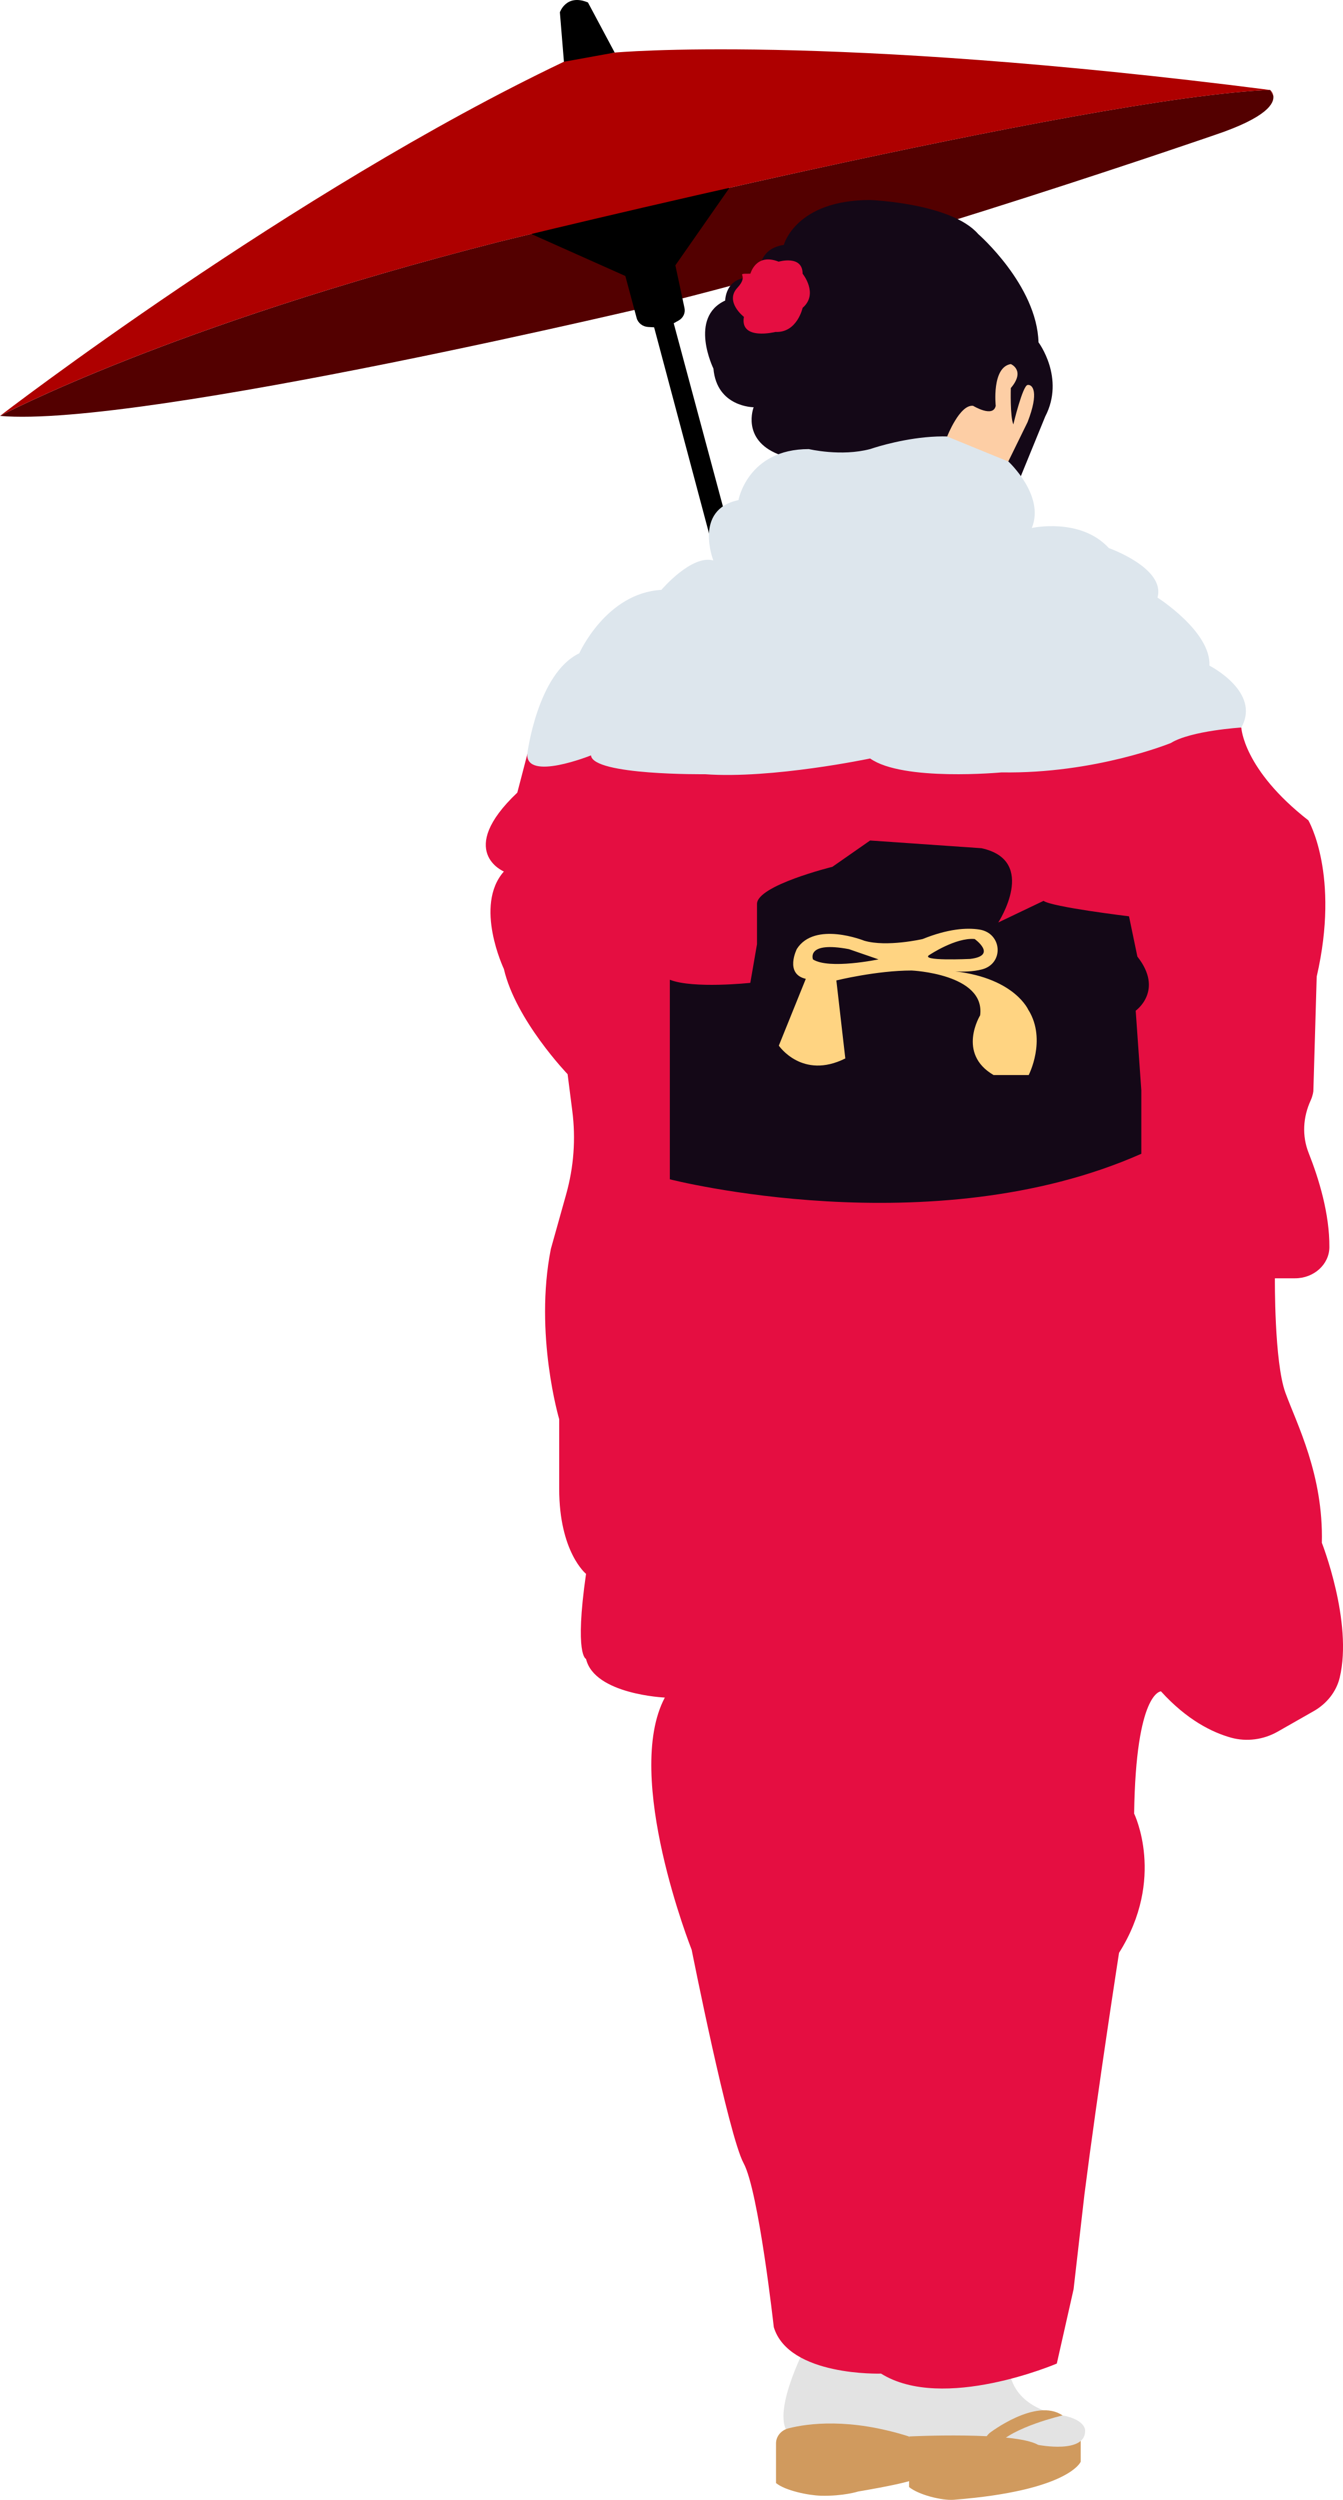 <svg width="72" height="134" viewBox="0 0 72 134" fill="none" xmlns="http://www.w3.org/2000/svg">
<path d="M43.218 125.723C43.218 125.723 41.072 129.808 42.481 130.601C42.481 130.601 48.122 130.319 49.408 131.054C49.408 131.054 51.981 131.562 51.922 130.261C51.922 130.261 49.962 129.64 48.735 129.414C48.735 129.414 48.168 128.492 48.108 126.044L43.218 125.723Z" fill="#E3E3E3"/>
<path d="M57.938 130.839V131.956C57.938 131.956 57.311 133.508 51.144 133.994C50.48 134.046 49.237 133.722 48.736 133.312V130.594C48.736 130.594 51.326 130.001 57.938 130.836V130.839Z" fill="#D09A5E"/>
<path d="M48.733 130.601L49.014 132.856C49.014 132.856 49.316 132.985 46.01 133.551C46.01 133.551 45.205 133.808 44.011 133.777C43.344 133.759 42.104 133.508 41.603 133.098V130.974C41.603 130.598 41.872 130.267 42.267 130.166C43.311 129.9 45.553 129.594 48.729 130.601H48.733Z" fill="#D09A5E"/>
<path d="M48.139 126.726C48.139 126.726 47.323 129.808 48.735 130.6C48.735 130.6 54.376 130.319 55.662 131.053C55.662 131.053 58.235 131.561 58.175 130.261C58.175 130.261 58.175 129.695 56.949 129.468C56.949 129.468 54.14 129.174 54.084 126.726H48.142H48.139Z" fill="#E3E3E3"/>
<path d="M53.055 130.414C53.055 130.414 55.545 128.498 56.967 129.474C56.967 129.474 54.288 130.089 53.449 131.075C53.449 131.075 52.382 131.038 53.055 130.414Z" fill="#D09A5E"/>
<path d="M35.96 16.152C48.052 13.141 65.135 7.232 65.135 7.232C67.97 6.28 68.332 5.521 68.262 5.123L68.093 4.82C58.361 5.188 26.775 12.954 26.775 12.954C9.026 17.478 0 22.294 0 22.294C7.56 22.962 35.96 16.156 35.96 16.156V16.152Z" fill="#530000"/>
<path d="M36.202 14.231L39.107 10.069L34.853 9.163L29.372 11.073L28.486 12.545L33.526 14.794L34.13 17.044C34.203 17.316 34.455 17.512 34.75 17.527L35.068 17.545L38.795 31.531L39.869 31.286L36.119 17.328L36.381 17.181C36.627 17.044 36.756 16.774 36.696 16.508L36.209 14.231H36.202Z" fill="black"/>
<path d="M54.237 26.726L56.034 22.331C57.112 20.26 55.676 18.35 55.676 18.35C55.587 15.28 52.443 12.545 52.443 12.545C51.004 10.886 46.651 10.721 46.651 10.721C42.655 10.721 42.022 13.126 42.022 13.126C40.404 13.374 40.765 14.95 40.765 14.95C38.879 14.537 38.879 16.11 38.879 16.11C36.902 17.022 38.248 19.758 38.248 19.758C38.428 21.829 40.404 21.829 40.404 21.829C40.404 21.829 39.727 23.552 41.727 24.351L44.983 27.718L54.237 26.723V26.726Z" fill="#140817"/>
<path d="M40.23 14.671C40.23 14.671 40.522 13.542 41.745 14.026C41.745 14.026 43.029 13.649 43.029 14.671C43.029 14.671 43.904 15.749 43.029 16.501C43.029 16.501 42.737 17.848 41.573 17.793C41.573 17.793 39.65 18.276 39.882 16.985C39.882 16.985 38.834 16.177 39.534 15.424C40.233 14.671 39.302 14.671 40.233 14.671H40.23Z" fill="#E50E41"/>
<path d="M66.549 38.997C66.549 38.997 66.638 41.237 70.143 43.973C70.143 43.973 71.85 46.874 70.59 52.349L70.411 58.485C70.411 58.485 70.391 58.712 70.269 58.981C69.854 59.881 69.795 60.884 70.159 61.803C70.703 63.173 71.283 65.062 71.27 66.855C71.263 67.779 70.435 68.52 69.433 68.52H68.349C68.349 68.52 68.309 72.997 68.913 74.656C69.516 76.314 70.955 79.05 70.866 82.698C70.866 82.698 72.537 86.943 71.824 89.923C71.645 90.673 71.134 91.322 70.425 91.723L68.485 92.828C67.739 93.25 66.834 93.375 65.998 93.143C64.997 92.864 63.641 92.203 62.241 90.661C62.241 90.661 60.895 90.661 60.802 97.213C60.802 97.213 62.51 100.696 59.993 104.677C59.993 104.677 58.859 111.973 58.14 117.613L57.556 122.711L56.657 126.693C56.657 126.693 50.56 129.306 47.234 127.231C47.234 127.231 42.293 127.396 41.484 124.743C41.484 124.743 40.675 117.447 39.866 115.954C39.057 114.461 37.081 104.512 37.081 104.512C37.081 104.512 33.397 95.224 35.642 90.994C35.642 90.994 31.869 90.829 31.418 88.923C31.418 88.923 30.788 88.757 31.418 84.363C31.418 84.363 29.979 83.203 29.979 79.803V76.073C29.979 76.073 28.632 71.513 29.531 66.95L30.353 64.015C30.761 62.558 30.874 61.044 30.681 59.547L30.43 57.579C30.43 57.579 27.644 54.678 27.014 51.939C27.014 51.939 25.396 48.539 27.014 46.715C27.014 46.715 24.408 45.638 27.734 42.486L28.274 40.414L33.125 35.937H59.9L66.549 39.007V38.997Z" fill="#E50E41"/>
<path d="M35.908 63.213C35.908 63.213 49.957 66.821 61.188 61.845V58.445L60.886 54.176C60.886 54.176 62.415 53.099 60.976 51.275L60.528 49.117C60.528 49.117 56.397 48.619 55.946 48.288L53.518 49.448C53.518 49.448 55.674 46.131 52.62 45.467L46.648 45.053L44.625 46.464C44.625 46.464 40.584 47.459 40.584 48.453V50.611L40.225 52.683C40.225 52.683 37.172 53.013 35.911 52.517V63.213H35.908Z" fill="#140817"/>
<path d="M55.143 54.158C55.143 54.158 54.44 52.45 51.214 52.068C51.592 52.092 52.152 52.092 52.65 51.961C53.843 51.645 53.727 50.011 52.5 49.825C51.824 49.721 50.833 49.782 49.46 50.336C49.46 50.336 47.54 50.779 46.333 50.425C46.333 50.425 43.68 49.356 42.719 50.868C42.719 50.868 42.046 52.203 43.2 52.469L41.754 56.049C41.754 56.049 43.007 57.892 45.318 56.735L44.838 52.554C44.838 52.554 46.986 52.022 48.876 52.022C48.876 52.022 52.835 52.199 52.547 54.424C52.547 54.424 51.287 56.468 53.266 57.625H55.15C55.15 57.625 56.115 55.758 55.15 54.158H55.143ZM43.584 51.425C43.584 51.425 43.2 50.44 45.511 50.877L47.099 51.425C47.099 51.425 44.45 51.982 43.581 51.425H43.584ZM49.844 51.177C49.844 51.177 51.24 50.244 52.252 50.333C52.252 50.333 53.505 51.223 52.01 51.401C52.01 51.401 49.221 51.535 49.841 51.177H49.844Z" fill="#FFD482"/>
<path d="M46.649 24.072C46.649 24.072 52.08 22.166 54.059 24.736C54.059 24.736 56.036 26.56 55.316 28.301C55.316 28.301 57.922 27.72 59.448 29.379C59.448 29.379 62.502 30.456 62.054 32.032C62.054 32.032 64.929 33.856 64.839 35.68C64.839 35.68 67.624 37.09 66.547 38.997C66.547 38.997 63.851 39.162 62.773 39.826C62.773 39.826 58.731 41.485 53.698 41.402C53.698 41.402 48.403 41.901 46.649 40.656C46.649 40.656 41.39 41.764 37.795 41.5C37.795 41.5 31.777 41.568 31.684 40.49C31.684 40.49 28.18 41.901 28.269 40.408C28.269 40.408 28.81 36.096 31.055 35.019C31.055 35.019 32.494 31.784 35.458 31.619C35.458 31.619 37.076 29.712 38.243 30.043C38.243 30.043 37.166 27.307 39.589 26.808C39.589 26.808 40.08 24.072 43.363 24.072C43.363 24.072 45.09 24.485 46.645 24.072H46.649Z" fill="#DDE6ED"/>
<path d="M50.779 23.396C50.779 23.396 51.452 21.67 52.169 21.752C52.169 21.752 53.246 22.41 53.382 21.752C53.382 21.752 53.157 19.684 54.191 19.515C54.191 19.515 55 19.849 54.191 20.801C54.191 20.801 54.145 22.334 54.327 22.75C54.327 22.75 54.821 20.678 55.09 20.635C55.358 20.593 55.72 21.009 55.09 22.625L54.055 24.739L50.779 23.399V23.396Z" fill="#FDCEA5"/>
<path d="M30.251 3.529L30.016 0.661C30.016 0.661 30.351 -0.355 31.521 0.132L32.953 2.816L30.254 3.526L30.251 3.529Z" fill="black"/>
<path d="M68.248 5.366C68.251 5.35 68.255 5.335 68.258 5.319C68.258 5.335 68.251 5.35 68.248 5.366Z" fill="#AE0000"/>
<path d="M68.228 5.431C68.228 5.431 68.236 5.408 68.239 5.398C68.236 5.408 68.232 5.421 68.228 5.431Z" fill="#AE0000"/>
<path d="M68.262 5.124C68.269 5.158 68.272 5.195 68.269 5.239C68.269 5.198 68.269 5.161 68.262 5.124Z" fill="#AE0000"/>
<path d="M68.268 5.292C68.268 5.292 68.268 5.265 68.271 5.255C68.271 5.269 68.271 5.282 68.268 5.292Z" fill="#AE0000"/>
<path d="M68.093 4.823C44.193 1.766 32.949 2.819 32.949 2.819L30.23 3.311C15.65 10.255 0 22.294 0 22.294C0 22.294 9.026 17.477 26.775 12.957C26.775 12.957 58.361 5.19 68.093 4.823Z" fill="#AE0000"/>
<path d="M68.201 5.487C68.201 5.487 68.191 5.503 68.188 5.513C68.191 5.503 68.198 5.497 68.201 5.487Z" fill="#AE0000"/>
<path d="M68.263 5.124C68.23 4.931 68.094 4.821 68.094 4.821L68.263 5.124Z" fill="#AE0000"/>
<path d="M67.936 5.843C67.936 5.843 67.925 5.853 67.918 5.859C67.922 5.853 67.929 5.849 67.936 5.843Z" fill="#AE0000"/>
<path d="M67.698 6.041C67.698 6.041 67.687 6.047 67.684 6.05C67.687 6.047 67.694 6.044 67.698 6.041Z" fill="#AE0000"/>
<path d="M66.982 6.482C66.982 6.482 66.976 6.485 66.973 6.488C66.976 6.488 66.979 6.485 66.982 6.482Z" fill="#AE0000"/>
<path d="M67.387 6.256C67.387 6.256 67.377 6.262 67.373 6.265C67.377 6.265 67.384 6.259 67.387 6.256Z" fill="#AE0000"/>
<path d="M67.216 6.353C67.216 6.353 67.188 6.37 67.174 6.379C67.188 6.37 67.202 6.363 67.216 6.353Z" fill="#AE0000"/>
<path d="M67.571 6.136C67.571 6.136 67.549 6.152 67.535 6.159C67.546 6.152 67.557 6.142 67.571 6.136Z" fill="#AE0000"/>
<path d="M68.147 5.587C68.147 5.587 68.157 5.567 68.164 5.561C68.157 5.571 68.153 5.58 68.147 5.587Z" fill="#AE0000"/>
<path d="M68.029 5.738C68.029 5.738 68.015 5.754 68.008 5.764C68.015 5.754 68.022 5.748 68.029 5.738Z" fill="#AE0000"/>
<path d="M67.837 5.931C67.837 5.931 67.819 5.947 67.809 5.953C67.819 5.947 67.826 5.937 67.837 5.931Z" fill="#AE0000"/>
<path d="M68.082 5.679C68.082 5.679 68.093 5.666 68.097 5.659C68.093 5.666 68.086 5.672 68.082 5.679Z" fill="#AE0000"/>
<path d="M65.561 7.085C65.534 7.094 65.507 7.104 65.481 7.116C65.507 7.107 65.534 7.097 65.561 7.085Z" fill="#AE0000"/>
<path d="M66.483 6.721C66.483 6.721 66.472 6.724 66.469 6.727C66.472 6.727 66.479 6.724 66.483 6.721Z" fill="#AE0000"/>
<path d="M66.769 6.586C66.752 6.595 66.735 6.601 66.715 6.611C66.732 6.601 66.752 6.595 66.769 6.586Z" fill="#AE0000"/>
</svg>
